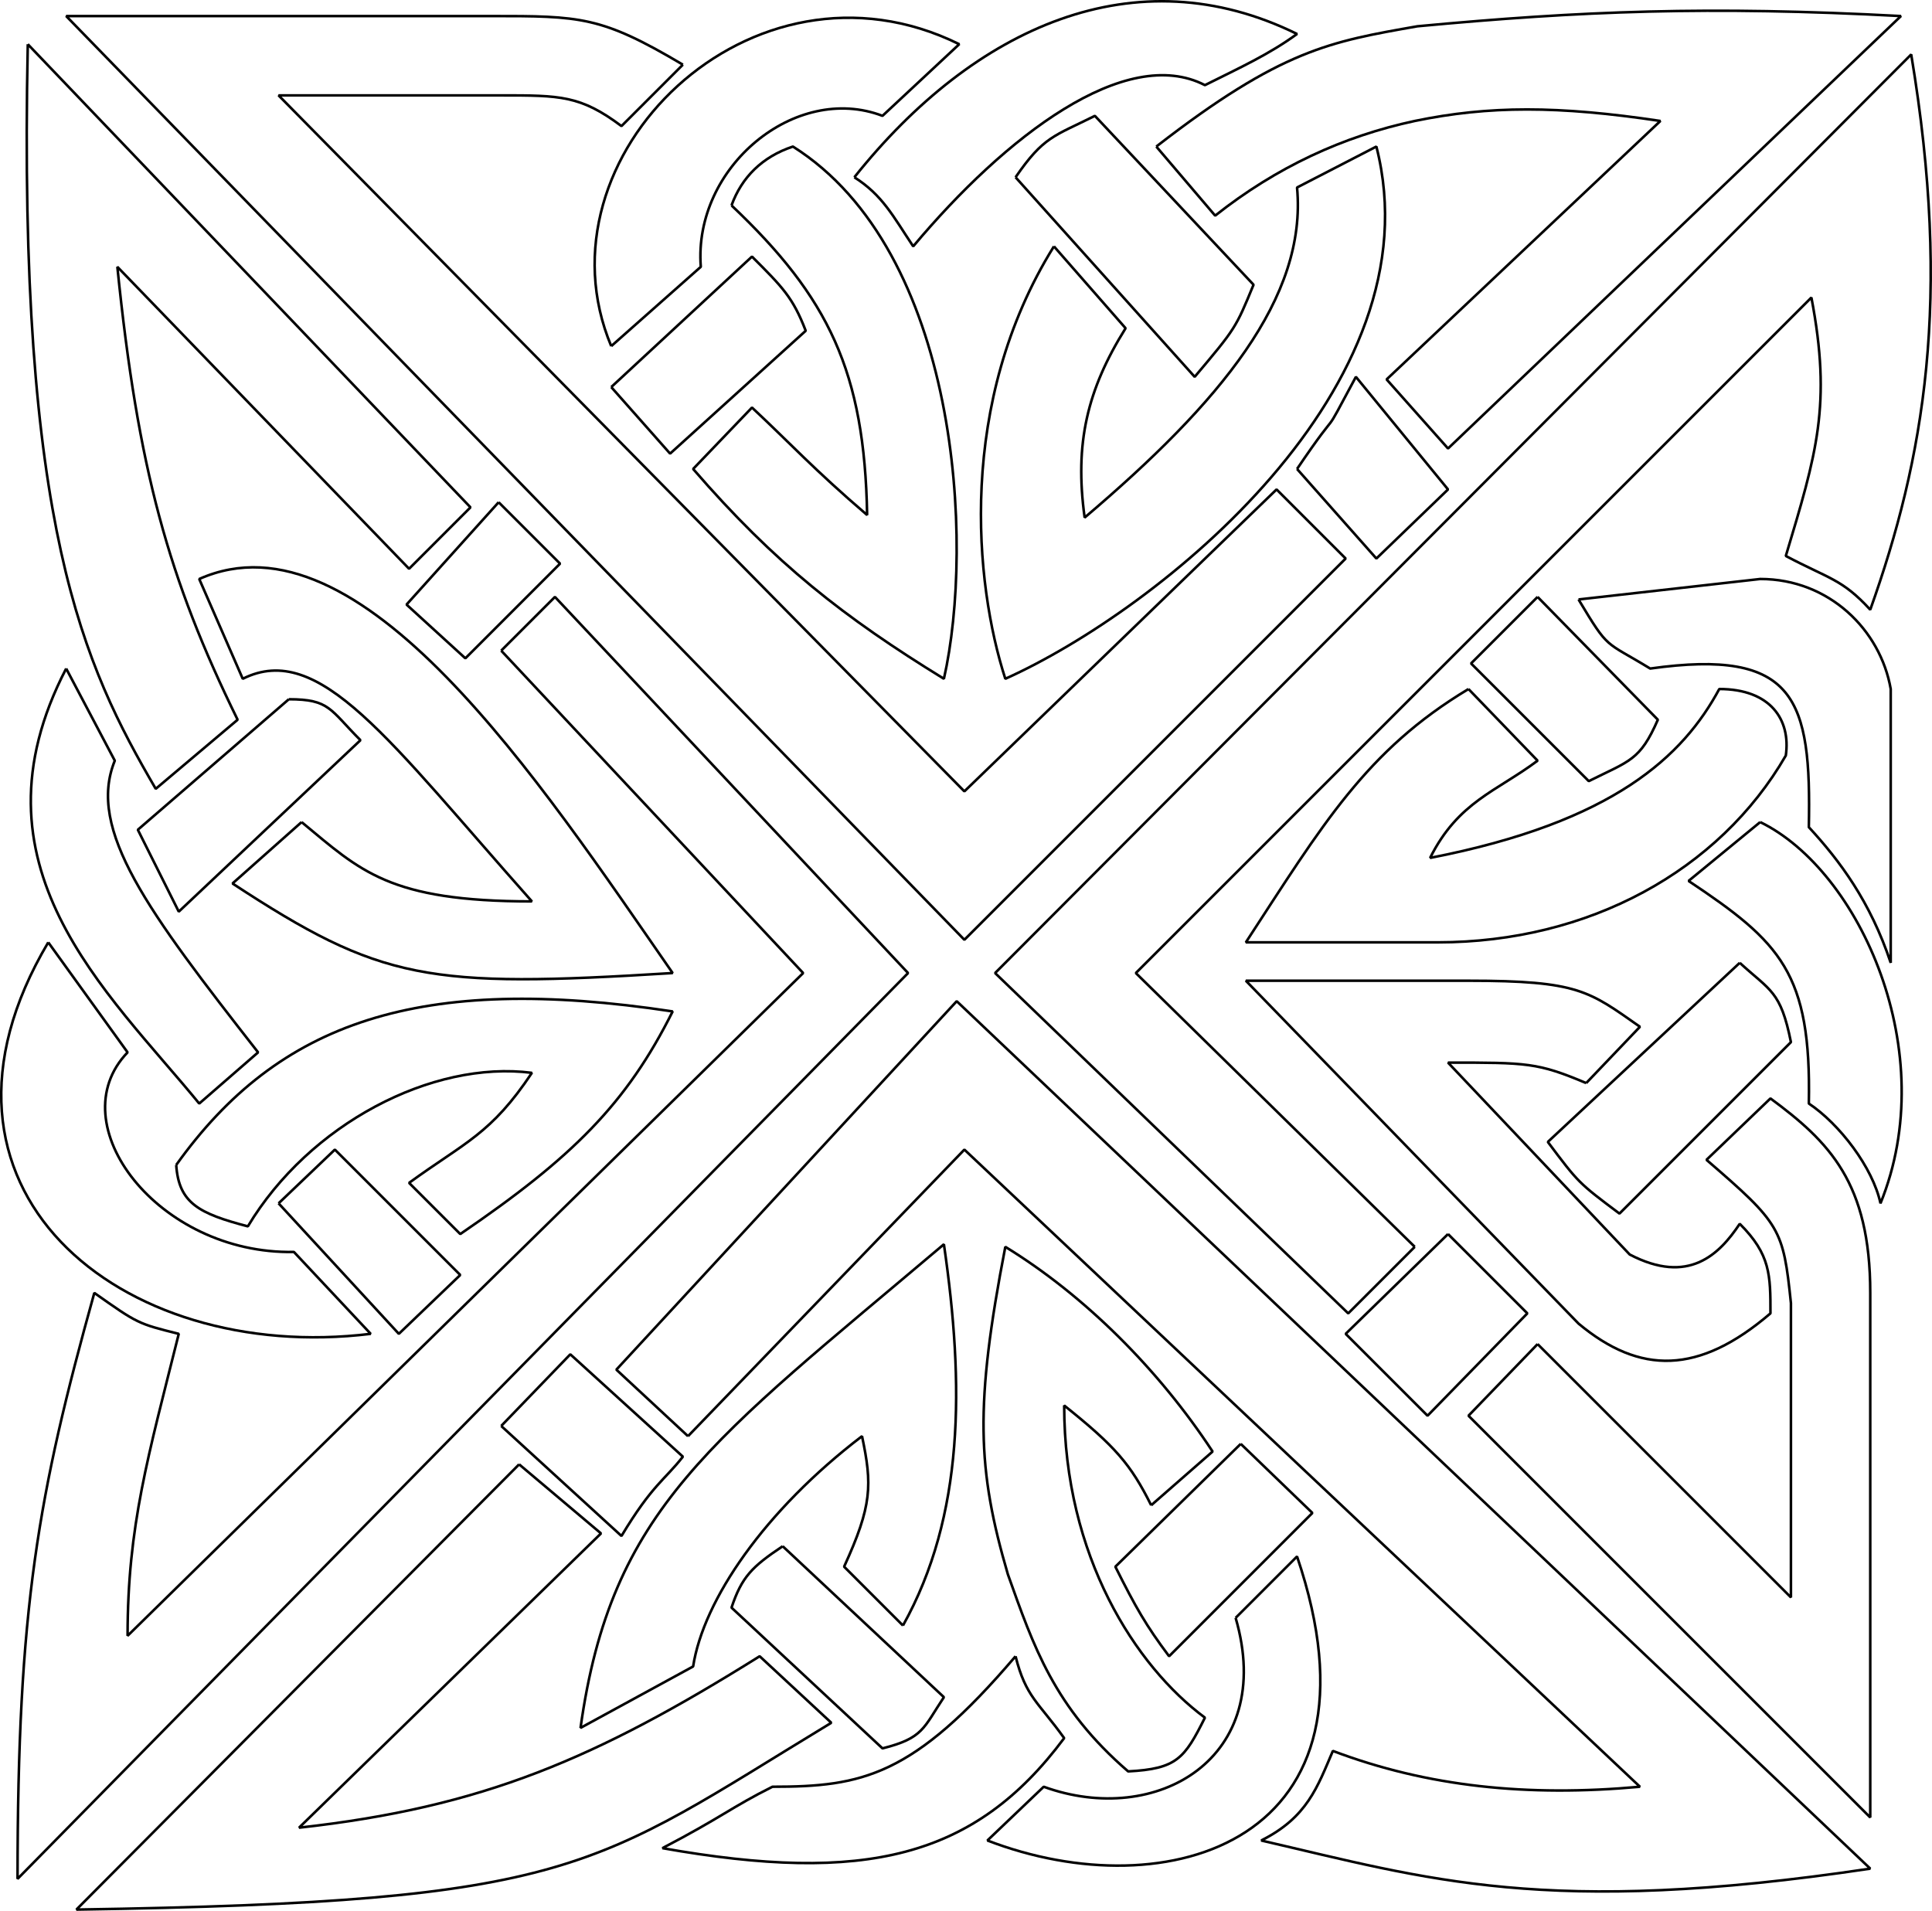 <svg xmlns="http://www.w3.org/2000/svg" width="754.988" height="746.775" version="1.2"><g fill="none" fill-rule="evenodd" stroke="#000" stroke-linejoin="bevel" font-family="'Sans Serif'" font-size="12.5" font-weight="400"><path d="m266.86 25.275-24 24c-16-12-24-12-47-12h-87l268 272 122-118 27 27-149 149-351-361h166c35 0 43 0 75 19m-256-8 173 181-24 24-114-118c8 79 20 122 47 177l-32 27c-28-48-54-102-50-291m185 237 21-21 138 147-348 354c0-106 8-150 30-229 17 12 17 12 33 16-12 48-20 75-20 118l264-259-118-126m7 318-173 174c196-3 201-16 295-73l-28-26c-64 40-108 59-180 67l118-115-32-27m66-11-28-26 133-144 357 339c-127 19-173 4-238-11 18-9 22-21 28-35 37 14 76 18 120 14l-264-249-108 112m284-74-26 26-138-133 358-359c16 96 5 158-16 217-11-12-16-12-33-21 12-40 18-59 10-101l-264 264 109 107m-101-430c49-38 68-41 102-47 64-6 114-8 189-4l-177 169-24-27 107-101c-40-6-67-6-96 0-28 6-54 18-78 37l-23-27m149 468-27 28 157 157v-205c0-43-16-59-39-76l-25 24c29 25 30 27 33 56v115l-99-99m-35-43 31 31-39 40-32-32 40-39m114-106c12 11 16 11 20 31l-67 67c-16-12-16-12-28-28l75-70" vector-effect="non-scaling-stroke"/><path d="m619.86 423.275 21-22c-20-14-24-18-67-18h-87l130 134c24 20 47 20 75-4 0-15 0-23-12-35-8 12-20 24-43 12l-71-75c31 0 35 0 54 8m-46-154c-40 24-57 53-87 99h75c59 0 110-28 136-73 2-14-6-26-26-26-14 26-41 52-113 66 11-22 26-26 42-38l-27-28m114 52-28 23c36 24 48 36 47 87 12 8 25 25 28 39 24-59-8-130-47-149" vector-effect="non-scaling-stroke"/><path d="m600.86 233.275-26 26 46 46c16-8 20-8 27-24l-47-48m16 1 71-8c27 0 47 20 51 43v107c-8-24-20-40-32-53 1-50-5-70-62-62-18-11-16-7-28-27m-167 354 24-21c-21-32-50-61-81-80-12 62-11 87 1 128 10 28 18 52 47 77 19-1 22-5 30-21-27-20-55-63-55-122 20 16 26 23 34 39" vector-effect="non-scaling-stroke"/><path d="m484.86 564.275 28 27-56 56c-9-12-13-19-21-35l49-48m-2 68 24-24c38 112-51 138-121 111l22-21c44 16 91-11 75-66m-130 3c24-43 24-94 16-149-91 77-130 103-142 189l44-24c4-26 28-61 66-90 4 19 4 27-7 51l23 23" vector-effect="non-scaling-stroke"/><path d="m195.86 557.275 27-28 44 40c-7 9-12 11-24 31l-47-43m110 47 63 59c-8 12-8 16-24 20l-59-55c4-12 8-16 20-24" vector-effect="non-scaling-stroke"/><path d="M396.86 647.275c4 16 9 18 19 32-35 47-78 57-157 43 23-12 27-16 43-24 35 0 55-4 95-51m-279-326-27 24c58 38 76 41 172 35-52-75-122-182-185-154l17 39c30-15 57 24 113 87-56 0-67-12-90-31" vector-effect="non-scaling-stroke"/><path d="M112.86 273.275c16 0 16 4 28 16l-71 67-16-32 59-51m82-77 24 24-37 37-23-21 36-40" vector-effect="non-scaling-stroke"/><path d="M25.86 261.275c-40 77 16 126 52 170l23-20c-43-55-67-87-56-114l-19-36m-7 107c-57 96 28 165 126 153l-30-32c-53 1-92-50-65-78l-31-43" vector-effect="non-scaling-stroke"/><path d="M68.86 455.275c1 15 9 19 28 24 24-40 72-65 111-60-16 24-26 27-48 43l20 20c44-30 65-51 83-87-99-15-154 4-194 60" vector-effect="non-scaling-stroke"/><path d="m108.86 470.275 22-21 49 49-24 23-47-51m130-335c-31-74 55-158 136-118l-30 28c-34-13-74 20-71 59l-35 31" vector-effect="non-scaling-stroke"/><path d="M285.86 80.275c4-11 12-19 24-23 65 41 71 155 59 208-39-24-66-45-98-82l23-24c15 14 24 24 45 42-1-56-15-85-53-121" vector-effect="non-scaling-stroke"/><path d="m238.86 151.275 55-51c12 12 16 16 21 29l-53 48-23-26m95-82c47-59 110-87 173-56-11 8-22 13-36 20-31-16-78 20-114 63-8-12-12-20-23-27m78 27c-38 61-31 132-19 169 60-27 169-114 145-208l-31 16c4 43-30 84-83 129-4-29 1-50 16-74l-28-32" vector-effect="non-scaling-stroke"/><path d="M506.86 183.275c19-28 8-8 23-36l36 44-28 27-31-35m-110-114c11-16 15-16 31-24l62 66c-7 17-7 17-23 36l-70-78" vector-effect="non-scaling-stroke"/></g></svg>

